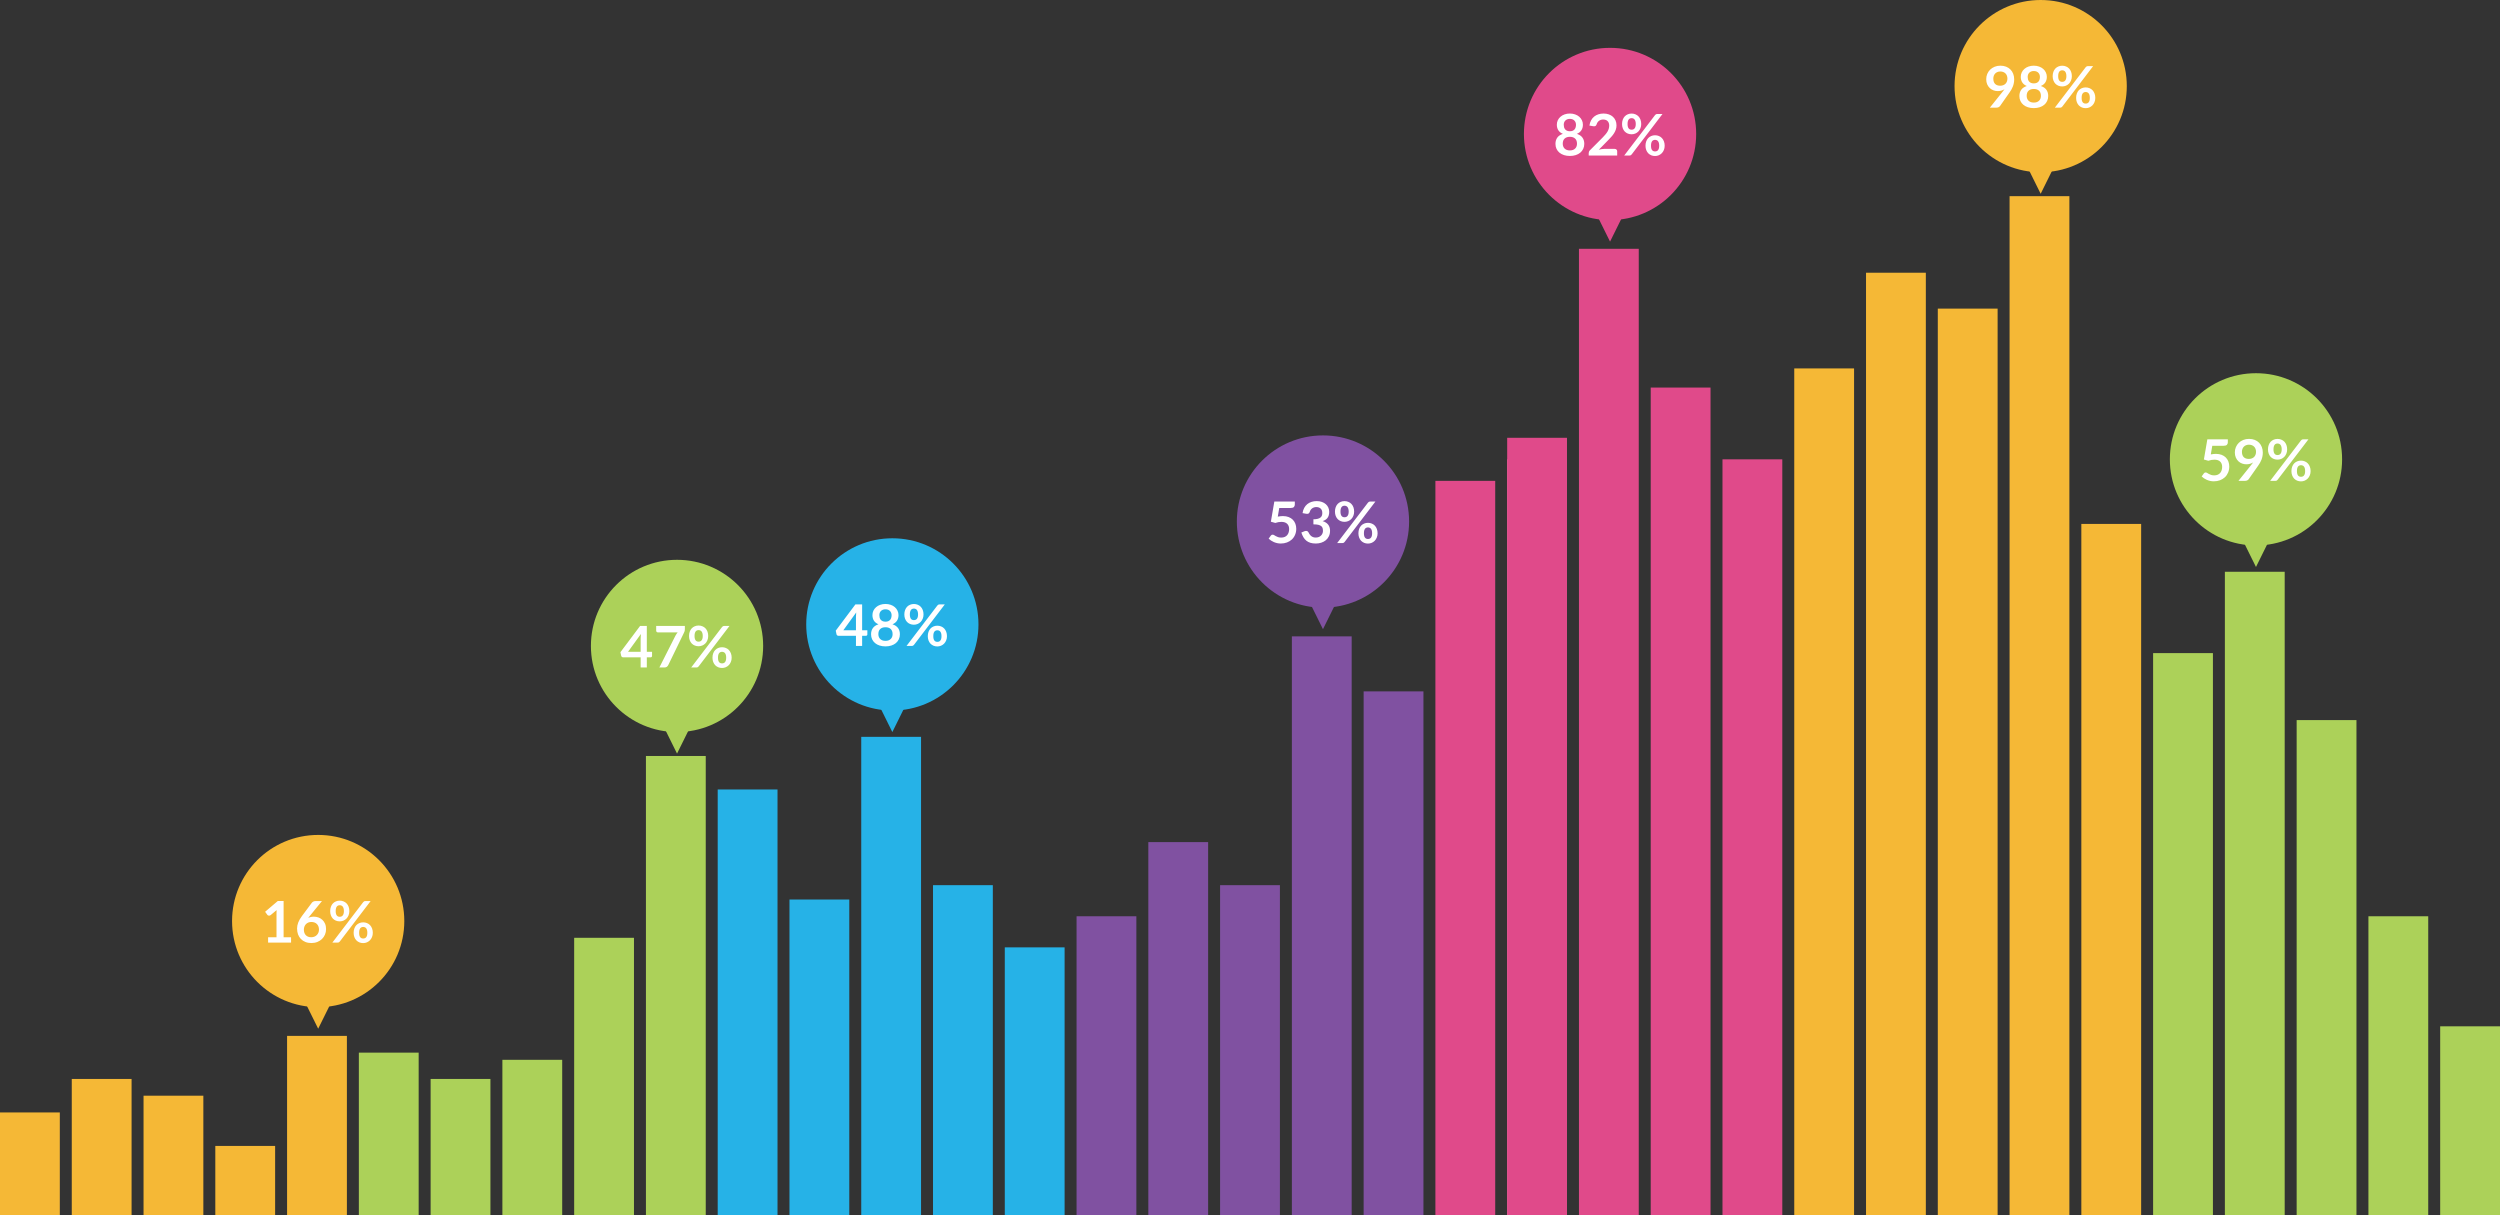 <svg width="1045" height="508" viewBox="0 0 1045 508" fill="none" xmlns="http://www.w3.org/2000/svg">
<rect x="0" y="0" width="1045" height="508" fill="#333333" stroke="none"/>
<rect y="465" width="25" height="43" fill="#F5B836"/>
<rect x="30" y="451" width="25" height="57" fill="#F5B836"/>
<rect x="60" y="458" width="25" height="50" fill="#F5B836"/>
<rect x="90" y="479" width="25" height="29" fill="#F5B836"/>
<rect x="120" y="433" width="25" height="75" fill="#F5B836"/>
<rect x="150" y="440" width="25" height="68" fill="#ACD159"/>
<rect x="270" y="316" width="25" height="192" fill="#ACD159"/>
<rect x="300" y="330" width="25" height="178" fill="#26B2E7"/>
<rect x="330" y="376" width="25" height="132" fill="#26B2E7"/>
<rect x="180" y="451" width="25" height="57" fill="#ACD159"/>
<rect x="210" y="443" width="25" height="65" fill="#ACD159"/>
<rect x="240" y="392" width="25" height="116" fill="#ACD159"/>
<rect x="360" y="308" width="25" height="200" fill="#26B2E7"/>
<rect x="390" y="370" width="25" height="138" fill="#26B2E7"/>
<rect x="420" y="396" width="25" height="112" fill="#26B2E7"/>
<rect x="540" y="266" width="25" height="242" fill="#8051A1"/>
<rect x="570" y="289" width="25" height="219" fill="#8051A1"/>
<rect x="600" y="201" width="25" height="307" fill="#E04A8A"/>
<rect x="450" y="383" width="25" height="125" fill="#8051A1"/>
<rect x="480" y="352" width="25" height="156" fill="#8051A1"/>
<rect x="510" y="370" width="25" height="138" fill="#8051A1"/>
<rect x="630" y="192" width="25" height="316" fill="#F08FBA"/>
<rect x="630" y="183" width="25" height="325" fill="#E04A8A"/>
<rect x="690" y="162" width="25" height="346" fill="#E04A8A"/>
<rect x="660" y="104" width="25" height="404" fill="#E04A8A"/>
<rect x="810" y="129" width="25" height="379" fill="#F5B836"/>
<rect x="840" y="82" width="25" height="426" fill="#F5B836"/>
<rect x="870" y="219" width="25" height="289" fill="#F5B836"/>
<rect x="720" y="192" width="25" height="316" fill="#E04A8A"/>
<rect x="750" y="154" width="25" height="354" fill="#F5B836"/>
<rect x="780" y="114" width="25" height="394" fill="#F5B836"/>
<rect x="960" y="301" width="25" height="207" fill="#ACD159"/>
<rect x="990" y="383" width="25" height="125" fill="#ACD159"/>
<rect x="1020" y="429" width="25" height="79" fill="#ACD159"/>
<rect x="900" y="273" width="25" height="235" fill="#ACD159"/>
<rect x="930" y="239" width="25" height="269" fill="#ACD159"/>
<circle cx="133" cy="385" r="36" fill="#F5B836"/>
<path d="M121.666 391.78V394H112.066V391.78H115.582V381.664C115.582 381.264 115.594 380.852 115.618 380.428L113.122 382.516C112.978 382.628 112.834 382.7 112.69 382.732C112.554 382.756 112.422 382.756 112.294 382.732C112.174 382.708 112.066 382.668 111.97 382.612C111.874 382.548 111.802 382.48 111.754 382.408L110.818 381.124L116.11 376.624H118.546V391.78H121.666ZM129.432 382.948L128.832 383.692C129.168 383.524 129.528 383.396 129.912 383.308C130.304 383.212 130.724 383.164 131.172 383.164C131.828 383.164 132.464 383.272 133.08 383.488C133.704 383.704 134.252 384.032 134.724 384.472C135.196 384.904 135.576 385.444 135.864 386.092C136.152 386.74 136.296 387.496 136.296 388.36C136.296 389.168 136.148 389.928 135.852 390.64C135.556 391.344 135.14 391.96 134.604 392.488C134.068 393.016 133.42 393.432 132.66 393.736C131.908 394.04 131.076 394.192 130.164 394.192C129.236 394.192 128.404 394.044 127.668 393.748C126.932 393.452 126.304 393.04 125.784 392.512C125.264 391.976 124.864 391.336 124.584 390.592C124.312 389.84 124.176 389.008 124.176 388.096C124.176 387.28 124.34 386.444 124.668 385.588C125.004 384.724 125.52 383.828 126.216 382.9L130.356 377.344C130.5 377.152 130.708 376.988 130.98 376.852C131.26 376.716 131.58 376.648 131.94 376.648H134.58L129.432 382.948ZM130.104 391.768C130.576 391.768 131.008 391.688 131.4 391.528C131.8 391.368 132.14 391.144 132.42 390.856C132.708 390.568 132.932 390.232 133.092 389.848C133.252 389.456 133.332 389.032 133.332 388.576C133.332 388.08 133.256 387.636 133.104 387.244C132.952 386.844 132.736 386.508 132.456 386.236C132.176 385.956 131.84 385.744 131.448 385.6C131.056 385.456 130.624 385.384 130.152 385.384C129.68 385.384 129.252 385.464 128.868 385.624C128.484 385.784 128.156 386.008 127.884 386.296C127.612 386.576 127.4 386.912 127.248 387.304C127.096 387.688 127.02 388.104 127.02 388.552C127.02 389.032 127.084 389.472 127.212 389.872C127.348 390.264 127.544 390.6 127.8 390.88C128.064 391.16 128.388 391.38 128.772 391.54C129.156 391.692 129.6 391.768 130.104 391.768ZM146.03 380.848C146.03 381.504 145.918 382.096 145.694 382.624C145.478 383.152 145.186 383.604 144.818 383.98C144.45 384.348 144.022 384.632 143.534 384.832C143.046 385.032 142.538 385.132 142.01 385.132C141.434 385.132 140.902 385.032 140.414 384.832C139.926 384.632 139.502 384.348 139.142 383.98C138.79 383.604 138.514 383.152 138.314 382.624C138.114 382.096 138.014 381.504 138.014 380.848C138.014 380.176 138.114 379.568 138.314 379.024C138.514 378.48 138.79 378.02 139.142 377.644C139.502 377.268 139.926 376.98 140.414 376.78C140.902 376.572 141.434 376.468 142.01 376.468C142.586 376.468 143.118 376.572 143.606 376.78C144.102 376.98 144.53 377.268 144.89 377.644C145.25 378.02 145.53 378.48 145.73 379.024C145.93 379.568 146.03 380.176 146.03 380.848ZM143.75 380.848C143.75 380.384 143.702 379.996 143.606 379.684C143.518 379.372 143.394 379.12 143.234 378.928C143.082 378.736 142.898 378.6 142.682 378.52C142.474 378.432 142.25 378.388 142.01 378.388C141.77 378.388 141.546 378.432 141.338 378.52C141.13 378.6 140.95 378.736 140.798 378.928C140.654 379.12 140.538 379.372 140.45 379.684C140.362 379.996 140.318 380.384 140.318 380.848C140.318 381.296 140.362 381.672 140.45 381.976C140.538 382.272 140.654 382.512 140.798 382.696C140.95 382.88 141.13 383.012 141.338 383.092C141.546 383.172 141.77 383.212 142.01 383.212C142.25 383.212 142.474 383.172 142.682 383.092C142.898 383.012 143.082 382.88 143.234 382.696C143.394 382.512 143.518 382.272 143.606 381.976C143.702 381.672 143.75 381.296 143.75 380.848ZM151.802 377.116C151.906 376.996 152.026 376.888 152.162 376.792C152.306 376.696 152.506 376.648 152.762 376.648H154.922L142.034 393.556C141.93 393.684 141.806 393.792 141.662 393.88C141.518 393.96 141.342 394 141.134 394H138.926L151.802 377.116ZM155.834 389.92C155.834 390.576 155.722 391.168 155.498 391.696C155.282 392.224 154.99 392.676 154.622 393.052C154.254 393.42 153.826 393.708 153.338 393.916C152.85 394.116 152.342 394.216 151.814 394.216C151.238 394.216 150.706 394.116 150.218 393.916C149.73 393.708 149.306 393.42 148.946 393.052C148.594 392.676 148.318 392.224 148.118 391.696C147.918 391.168 147.818 390.576 147.818 389.92C147.818 389.248 147.918 388.64 148.118 388.096C148.318 387.552 148.594 387.092 148.946 386.716C149.306 386.34 149.73 386.052 150.218 385.852C150.706 385.644 151.238 385.54 151.814 385.54C152.39 385.54 152.922 385.644 153.41 385.852C153.906 386.052 154.33 386.34 154.682 386.716C155.042 387.092 155.322 387.552 155.522 388.096C155.73 388.64 155.834 389.248 155.834 389.92ZM153.542 389.92C153.542 389.456 153.498 389.068 153.41 388.756C153.322 388.444 153.198 388.192 153.038 388C152.886 387.808 152.702 387.672 152.486 387.592C152.278 387.504 152.054 387.46 151.814 387.46C151.574 387.46 151.35 387.504 151.142 387.592C150.934 387.672 150.754 387.808 150.602 388C150.45 388.192 150.33 388.444 150.242 388.756C150.162 389.068 150.122 389.456 150.122 389.92C150.122 390.368 150.162 390.744 150.242 391.048C150.33 391.352 150.45 391.596 150.602 391.78C150.754 391.964 150.934 392.096 151.142 392.176C151.35 392.256 151.574 392.296 151.814 392.296C152.054 392.296 152.278 392.256 152.486 392.176C152.702 392.096 152.886 391.964 153.038 391.78C153.198 391.596 153.322 391.352 153.41 391.048C153.498 390.744 153.542 390.368 153.542 389.92Z" fill="white"/>
<path d="M133 430L127.804 419.5L138.196 419.5L133 430Z" fill="#F5B836"/>
<circle cx="283" cy="270" r="36" fill="#ACD159"/>
<path d="M267.79 272.46V266.784C267.79 266.248 267.826 265.656 267.898 265.008L262.51 272.46H267.79ZM272.554 272.46V274.176C272.554 274.336 272.502 274.476 272.398 274.596C272.294 274.708 272.146 274.764 271.954 274.764H270.37V279H267.79V274.764H260.47C260.27 274.764 260.094 274.704 259.942 274.584C259.79 274.456 259.694 274.3 259.654 274.116L259.342 272.616L267.562 261.636H270.37V272.46H272.554ZM286.272 261.648V262.932C286.272 263.316 286.232 263.628 286.152 263.868C286.072 264.1 285.992 264.296 285.912 264.456L279.336 277.992C279.2 278.272 279.008 278.512 278.76 278.712C278.512 278.904 278.18 279 277.764 279H275.616L282.324 265.74C282.476 265.468 282.624 265.22 282.768 264.996C282.92 264.764 283.088 264.544 283.272 264.336H274.968C274.784 264.336 274.624 264.268 274.488 264.132C274.352 263.996 274.284 263.836 274.284 263.652V261.648H286.272ZM296.03 265.848C296.03 266.504 295.918 267.096 295.694 267.624C295.478 268.152 295.186 268.604 294.818 268.98C294.45 269.348 294.022 269.632 293.534 269.832C293.046 270.032 292.538 270.132 292.01 270.132C291.434 270.132 290.902 270.032 290.414 269.832C289.926 269.632 289.502 269.348 289.142 268.98C288.79 268.604 288.514 268.152 288.314 267.624C288.114 267.096 288.014 266.504 288.014 265.848C288.014 265.176 288.114 264.568 288.314 264.024C288.514 263.48 288.79 263.02 289.142 262.644C289.502 262.268 289.926 261.98 290.414 261.78C290.902 261.572 291.434 261.468 292.01 261.468C292.586 261.468 293.118 261.572 293.606 261.78C294.102 261.98 294.53 262.268 294.89 262.644C295.25 263.02 295.53 263.48 295.73 264.024C295.93 264.568 296.03 265.176 296.03 265.848ZM293.75 265.848C293.75 265.384 293.702 264.996 293.606 264.684C293.518 264.372 293.394 264.12 293.234 263.928C293.082 263.736 292.898 263.6 292.682 263.52C292.474 263.432 292.25 263.388 292.01 263.388C291.77 263.388 291.546 263.432 291.338 263.52C291.13 263.6 290.95 263.736 290.798 263.928C290.654 264.12 290.538 264.372 290.45 264.684C290.362 264.996 290.318 265.384 290.318 265.848C290.318 266.296 290.362 266.672 290.45 266.976C290.538 267.272 290.654 267.512 290.798 267.696C290.95 267.88 291.13 268.012 291.338 268.092C291.546 268.172 291.77 268.212 292.01 268.212C292.25 268.212 292.474 268.172 292.682 268.092C292.898 268.012 293.082 267.88 293.234 267.696C293.394 267.512 293.518 267.272 293.606 266.976C293.702 266.672 293.75 266.296 293.75 265.848ZM301.802 262.116C301.906 261.996 302.026 261.888 302.162 261.792C302.306 261.696 302.506 261.648 302.762 261.648H304.922L292.034 278.556C291.93 278.684 291.806 278.792 291.662 278.88C291.518 278.96 291.342 279 291.134 279H288.926L301.802 262.116ZM305.834 274.92C305.834 275.576 305.722 276.168 305.498 276.696C305.282 277.224 304.99 277.676 304.622 278.052C304.254 278.42 303.826 278.708 303.338 278.916C302.85 279.116 302.342 279.216 301.814 279.216C301.238 279.216 300.706 279.116 300.218 278.916C299.73 278.708 299.306 278.42 298.946 278.052C298.594 277.676 298.318 277.224 298.118 276.696C297.918 276.168 297.818 275.576 297.818 274.92C297.818 274.248 297.918 273.64 298.118 273.096C298.318 272.552 298.594 272.092 298.946 271.716C299.306 271.34 299.73 271.052 300.218 270.852C300.706 270.644 301.238 270.54 301.814 270.54C302.39 270.54 302.922 270.644 303.41 270.852C303.906 271.052 304.33 271.34 304.682 271.716C305.042 272.092 305.322 272.552 305.522 273.096C305.73 273.64 305.834 274.248 305.834 274.92ZM303.542 274.92C303.542 274.456 303.498 274.068 303.41 273.756C303.322 273.444 303.198 273.192 303.038 273C302.886 272.808 302.702 272.672 302.486 272.592C302.278 272.504 302.054 272.46 301.814 272.46C301.574 272.46 301.35 272.504 301.142 272.592C300.934 272.672 300.754 272.808 300.602 273C300.45 273.192 300.33 273.444 300.242 273.756C300.162 274.068 300.122 274.456 300.122 274.92C300.122 275.368 300.162 275.744 300.242 276.048C300.33 276.352 300.45 276.596 300.602 276.78C300.754 276.964 300.934 277.096 301.142 277.176C301.35 277.256 301.574 277.296 301.814 277.296C302.054 277.296 302.278 277.256 302.486 277.176C302.702 277.096 302.886 276.964 303.038 276.78C303.198 276.596 303.322 276.352 303.41 276.048C303.498 275.744 303.542 275.368 303.542 274.92Z" fill="white"/>
<path d="M283 315L277.804 304.5L288.196 304.5L283 315Z" fill="#ACD159"/>
<circle cx="373" cy="261" r="36" fill="#26B2E7"/>
<path d="M357.79 263.46V257.784C357.79 257.248 357.826 256.656 357.898 256.008L352.51 263.46H357.79ZM362.554 263.46V265.176C362.554 265.336 362.502 265.476 362.398 265.596C362.294 265.708 362.146 265.764 361.954 265.764H360.37V270H357.79V265.764H350.47C350.27 265.764 350.094 265.704 349.942 265.584C349.79 265.456 349.694 265.3 349.654 265.116L349.342 263.616L357.562 252.636H360.37V263.46H362.554ZM370.128 267.876C370.616 267.876 371.044 267.808 371.412 267.672C371.78 267.528 372.088 267.332 372.336 267.084C372.592 266.836 372.784 266.54 372.912 266.196C373.04 265.852 373.104 265.48 373.104 265.08C373.104 264.128 372.84 263.408 372.312 262.92C371.784 262.432 371.056 262.188 370.128 262.188C369.2 262.188 368.472 262.432 367.944 262.92C367.416 263.408 367.152 264.128 367.152 265.08C367.152 265.48 367.216 265.852 367.344 266.196C367.472 266.54 367.66 266.836 367.908 267.084C368.164 267.332 368.476 267.528 368.844 267.672C369.212 267.808 369.64 267.876 370.128 267.876ZM370.128 254.688C369.688 254.688 369.308 254.756 368.988 254.892C368.668 255.028 368.4 255.212 368.184 255.444C367.976 255.668 367.82 255.928 367.716 256.224C367.62 256.52 367.572 256.832 367.572 257.16C367.572 257.504 367.612 257.84 367.692 258.168C367.78 258.488 367.924 258.776 368.124 259.032C368.324 259.28 368.588 259.48 368.916 259.632C369.244 259.784 369.648 259.86 370.128 259.86C370.608 259.86 371.012 259.784 371.34 259.632C371.668 259.48 371.932 259.28 372.132 259.032C372.332 258.776 372.472 258.488 372.552 258.168C372.64 257.84 372.684 257.504 372.684 257.16C372.684 256.832 372.632 256.52 372.528 256.224C372.424 255.928 372.268 255.668 372.06 255.444C371.852 255.212 371.588 255.028 371.268 254.892C370.948 254.756 370.568 254.688 370.128 254.688ZM373.056 260.952C374.112 261.296 374.892 261.824 375.396 262.536C375.9 263.24 376.152 264.104 376.152 265.128C376.152 265.896 376.004 266.592 375.708 267.216C375.42 267.84 375.012 268.372 374.484 268.812C373.956 269.252 373.32 269.592 372.576 269.832C371.84 270.072 371.024 270.192 370.128 270.192C369.232 270.192 368.412 270.072 367.668 269.832C366.932 269.592 366.3 269.252 365.772 268.812C365.244 268.372 364.832 267.84 364.536 267.216C364.248 266.592 364.104 265.896 364.104 265.128C364.104 264.104 364.356 263.24 364.86 262.536C365.364 261.824 366.144 261.296 367.2 260.952C366.36 260.6 365.728 260.1 365.304 259.452C364.888 258.804 364.68 258.024 364.68 257.112C364.68 256.456 364.812 255.844 365.076 255.276C365.348 254.708 365.724 254.216 366.204 253.8C366.684 253.376 367.256 253.048 367.92 252.816C368.592 252.576 369.328 252.456 370.128 252.456C370.928 252.456 371.66 252.576 372.324 252.816C372.996 253.048 373.572 253.376 374.052 253.8C374.532 254.216 374.904 254.708 375.168 255.276C375.44 255.844 375.576 256.456 375.576 257.112C375.576 258.024 375.364 258.804 374.94 259.452C374.524 260.1 373.896 260.6 373.056 260.952ZM386.03 256.848C386.03 257.504 385.918 258.096 385.694 258.624C385.478 259.152 385.186 259.604 384.818 259.98C384.45 260.348 384.022 260.632 383.534 260.832C383.046 261.032 382.538 261.132 382.01 261.132C381.434 261.132 380.902 261.032 380.414 260.832C379.926 260.632 379.502 260.348 379.142 259.98C378.79 259.604 378.514 259.152 378.314 258.624C378.114 258.096 378.014 257.504 378.014 256.848C378.014 256.176 378.114 255.568 378.314 255.024C378.514 254.48 378.79 254.02 379.142 253.644C379.502 253.268 379.926 252.98 380.414 252.78C380.902 252.572 381.434 252.468 382.01 252.468C382.586 252.468 383.118 252.572 383.606 252.78C384.102 252.98 384.53 253.268 384.89 253.644C385.25 254.02 385.53 254.48 385.73 255.024C385.93 255.568 386.03 256.176 386.03 256.848ZM383.75 256.848C383.75 256.384 383.702 255.996 383.606 255.684C383.518 255.372 383.394 255.12 383.234 254.928C383.082 254.736 382.898 254.6 382.682 254.52C382.474 254.432 382.25 254.388 382.01 254.388C381.77 254.388 381.546 254.432 381.338 254.52C381.13 254.6 380.95 254.736 380.798 254.928C380.654 255.12 380.538 255.372 380.45 255.684C380.362 255.996 380.318 256.384 380.318 256.848C380.318 257.296 380.362 257.672 380.45 257.976C380.538 258.272 380.654 258.512 380.798 258.696C380.95 258.88 381.13 259.012 381.338 259.092C381.546 259.172 381.77 259.212 382.01 259.212C382.25 259.212 382.474 259.172 382.682 259.092C382.898 259.012 383.082 258.88 383.234 258.696C383.394 258.512 383.518 258.272 383.606 257.976C383.702 257.672 383.75 257.296 383.75 256.848ZM391.802 253.116C391.906 252.996 392.026 252.888 392.162 252.792C392.306 252.696 392.506 252.648 392.762 252.648H394.922L382.034 269.556C381.93 269.684 381.806 269.792 381.662 269.88C381.518 269.96 381.342 270 381.134 270H378.926L391.802 253.116ZM395.834 265.92C395.834 266.576 395.722 267.168 395.498 267.696C395.282 268.224 394.99 268.676 394.622 269.052C394.254 269.42 393.826 269.708 393.338 269.916C392.85 270.116 392.342 270.216 391.814 270.216C391.238 270.216 390.706 270.116 390.218 269.916C389.73 269.708 389.306 269.42 388.946 269.052C388.594 268.676 388.318 268.224 388.118 267.696C387.918 267.168 387.818 266.576 387.818 265.92C387.818 265.248 387.918 264.64 388.118 264.096C388.318 263.552 388.594 263.092 388.946 262.716C389.306 262.34 389.73 262.052 390.218 261.852C390.706 261.644 391.238 261.54 391.814 261.54C392.39 261.54 392.922 261.644 393.41 261.852C393.906 262.052 394.33 262.34 394.682 262.716C395.042 263.092 395.322 263.552 395.522 264.096C395.73 264.64 395.834 265.248 395.834 265.92ZM393.542 265.92C393.542 265.456 393.498 265.068 393.41 264.756C393.322 264.444 393.198 264.192 393.038 264C392.886 263.808 392.702 263.672 392.486 263.592C392.278 263.504 392.054 263.46 391.814 263.46C391.574 263.46 391.35 263.504 391.142 263.592C390.934 263.672 390.754 263.808 390.602 264C390.45 264.192 390.33 264.444 390.242 264.756C390.162 265.068 390.122 265.456 390.122 265.92C390.122 266.368 390.162 266.744 390.242 267.048C390.33 267.352 390.45 267.596 390.602 267.78C390.754 267.964 390.934 268.096 391.142 268.176C391.35 268.256 391.574 268.296 391.814 268.296C392.054 268.296 392.278 268.256 392.486 268.176C392.702 268.096 392.886 267.964 393.038 267.78C393.198 267.596 393.322 267.352 393.41 267.048C393.498 266.744 393.542 266.368 393.542 265.92Z" fill="white"/>
<path d="M373 306L367.804 295.5L378.196 295.5L373 306Z" fill="#26B2E7"/>
<circle cx="553" cy="218" r="36" fill="#8051A1"/>
<path d="M534.118 215.948C534.502 215.868 534.87 215.812 535.222 215.78C535.574 215.74 535.914 215.72 536.242 215.72C537.154 215.72 537.958 215.856 538.654 216.128C539.35 216.4 539.934 216.776 540.406 217.256C540.878 217.736 541.234 218.3 541.474 218.948C541.714 219.588 541.834 220.28 541.834 221.024C541.834 221.944 541.67 222.784 541.342 223.544C541.022 224.304 540.574 224.956 539.998 225.5C539.422 226.036 538.738 226.452 537.946 226.748C537.162 227.044 536.306 227.192 535.378 227.192C534.834 227.192 534.318 227.136 533.83 227.024C533.342 226.912 532.882 226.764 532.45 226.58C532.026 226.388 531.63 226.172 531.262 225.932C530.902 225.684 530.578 225.424 530.29 225.152L531.202 223.892C531.394 223.62 531.646 223.484 531.958 223.484C532.158 223.484 532.362 223.548 532.57 223.676C532.778 223.804 533.014 223.944 533.278 224.096C533.55 224.248 533.866 224.388 534.226 224.516C534.594 224.644 535.034 224.708 535.546 224.708C536.09 224.708 536.57 224.62 536.986 224.444C537.402 224.268 537.746 224.024 538.018 223.712C538.298 223.392 538.506 223.016 538.642 222.584C538.786 222.144 538.858 221.668 538.858 221.156C538.858 220.212 538.582 219.476 538.03 218.948C537.486 218.412 536.678 218.144 535.606 218.144C534.782 218.144 533.938 218.296 533.074 218.6L531.226 218.072L532.666 209.648H541.234V210.908C541.234 211.332 541.102 211.676 540.838 211.94C540.574 212.204 540.126 212.336 539.494 212.336H534.73L534.118 215.948ZM544.464 214.484C544.584 213.652 544.816 212.924 545.16 212.3C545.504 211.668 545.932 211.144 546.444 210.728C546.964 210.304 547.556 209.988 548.22 209.78C548.892 209.564 549.612 209.456 550.38 209.456C551.18 209.456 551.9 209.572 552.54 209.804C553.188 210.028 553.74 210.344 554.196 210.752C554.652 211.152 555 211.624 555.24 212.168C555.488 212.712 555.612 213.3 555.612 213.932C555.612 214.484 555.548 214.972 555.42 215.396C555.3 215.812 555.124 216.176 554.892 216.488C554.66 216.8 554.372 217.064 554.028 217.28C553.684 217.496 553.296 217.676 552.864 217.82C553.904 218.148 554.68 218.648 555.192 219.32C555.704 219.992 555.96 220.836 555.96 221.852C555.96 222.716 555.8 223.48 555.48 224.144C555.16 224.808 554.728 225.368 554.184 225.824C553.64 226.272 553.008 226.612 552.288 226.844C551.576 227.076 550.82 227.192 550.02 227.192C549.148 227.192 548.388 227.092 547.74 226.892C547.092 226.692 546.528 226.396 546.048 226.004C545.568 225.612 545.16 225.132 544.824 224.564C544.488 223.996 544.2 223.34 543.96 222.596L545.268 222.056C545.612 221.912 545.932 221.876 546.228 221.948C546.532 222.012 546.752 222.172 546.888 222.428C547.032 222.708 547.188 222.984 547.356 223.256C547.532 223.528 547.74 223.772 547.98 223.988C548.22 224.196 548.5 224.368 548.82 224.504C549.148 224.632 549.536 224.696 549.984 224.696C550.488 224.696 550.928 224.616 551.304 224.456C551.68 224.288 551.992 224.072 552.24 223.808C552.496 223.544 552.684 223.252 552.804 222.932C552.932 222.604 552.996 222.276 552.996 221.948C552.996 221.532 552.952 221.156 552.864 220.82C552.776 220.476 552.592 220.184 552.312 219.944C552.032 219.704 551.628 219.516 551.1 219.38C550.58 219.244 549.88 219.176 549 219.176V217.064C549.728 217.056 550.332 216.988 550.812 216.86C551.292 216.732 551.672 216.556 551.952 216.332C552.24 216.1 552.44 215.824 552.552 215.504C552.664 215.184 552.72 214.832 552.72 214.448C552.72 213.632 552.492 213.012 552.036 212.588C551.58 212.164 550.972 211.952 550.212 211.952C549.86 211.952 549.536 212.004 549.24 212.108C548.944 212.204 548.676 212.344 548.436 212.528C548.204 212.704 548.008 212.912 547.848 213.152C547.688 213.392 547.568 213.656 547.488 213.944C547.352 214.312 547.172 214.556 546.948 214.676C546.732 214.796 546.424 214.824 546.024 214.76L544.464 214.484ZM566.03 213.848C566.03 214.504 565.918 215.096 565.694 215.624C565.478 216.152 565.186 216.604 564.818 216.98C564.45 217.348 564.022 217.632 563.534 217.832C563.046 218.032 562.538 218.132 562.01 218.132C561.434 218.132 560.902 218.032 560.414 217.832C559.926 217.632 559.502 217.348 559.142 216.98C558.79 216.604 558.514 216.152 558.314 215.624C558.114 215.096 558.014 214.504 558.014 213.848C558.014 213.176 558.114 212.568 558.314 212.024C558.514 211.48 558.79 211.02 559.142 210.644C559.502 210.268 559.926 209.98 560.414 209.78C560.902 209.572 561.434 209.468 562.01 209.468C562.586 209.468 563.118 209.572 563.606 209.78C564.102 209.98 564.53 210.268 564.89 210.644C565.25 211.02 565.53 211.48 565.73 212.024C565.93 212.568 566.03 213.176 566.03 213.848ZM563.75 213.848C563.75 213.384 563.702 212.996 563.606 212.684C563.518 212.372 563.394 212.12 563.234 211.928C563.082 211.736 562.898 211.6 562.682 211.52C562.474 211.432 562.25 211.388 562.01 211.388C561.77 211.388 561.546 211.432 561.338 211.52C561.13 211.6 560.95 211.736 560.798 211.928C560.654 212.12 560.538 212.372 560.45 212.684C560.362 212.996 560.318 213.384 560.318 213.848C560.318 214.296 560.362 214.672 560.45 214.976C560.538 215.272 560.654 215.512 560.798 215.696C560.95 215.88 561.13 216.012 561.338 216.092C561.546 216.172 561.77 216.212 562.01 216.212C562.25 216.212 562.474 216.172 562.682 216.092C562.898 216.012 563.082 215.88 563.234 215.696C563.394 215.512 563.518 215.272 563.606 214.976C563.702 214.672 563.75 214.296 563.75 213.848ZM571.802 210.116C571.906 209.996 572.026 209.888 572.162 209.792C572.306 209.696 572.506 209.648 572.762 209.648H574.922L562.034 226.556C561.93 226.684 561.806 226.792 561.662 226.88C561.518 226.96 561.342 227 561.134 227H558.926L571.802 210.116ZM575.834 222.92C575.834 223.576 575.722 224.168 575.498 224.696C575.282 225.224 574.99 225.676 574.622 226.052C574.254 226.42 573.826 226.708 573.338 226.916C572.85 227.116 572.342 227.216 571.814 227.216C571.238 227.216 570.706 227.116 570.218 226.916C569.73 226.708 569.306 226.42 568.946 226.052C568.594 225.676 568.318 225.224 568.118 224.696C567.918 224.168 567.818 223.576 567.818 222.92C567.818 222.248 567.918 221.64 568.118 221.096C568.318 220.552 568.594 220.092 568.946 219.716C569.306 219.34 569.73 219.052 570.218 218.852C570.706 218.644 571.238 218.54 571.814 218.54C572.39 218.54 572.922 218.644 573.41 218.852C573.906 219.052 574.33 219.34 574.682 219.716C575.042 220.092 575.322 220.552 575.522 221.096C575.73 221.64 575.834 222.248 575.834 222.92ZM573.542 222.92C573.542 222.456 573.498 222.068 573.41 221.756C573.322 221.444 573.198 221.192 573.038 221C572.886 220.808 572.702 220.672 572.486 220.592C572.278 220.504 572.054 220.46 571.814 220.46C571.574 220.46 571.35 220.504 571.142 220.592C570.934 220.672 570.754 220.808 570.602 221C570.45 221.192 570.33 221.444 570.242 221.756C570.162 222.068 570.122 222.456 570.122 222.92C570.122 223.368 570.162 223.744 570.242 224.048C570.33 224.352 570.45 224.596 570.602 224.78C570.754 224.964 570.934 225.096 571.142 225.176C571.35 225.256 571.574 225.296 571.814 225.296C572.054 225.296 572.278 225.256 572.486 225.176C572.702 225.096 572.886 224.964 573.038 224.78C573.198 224.596 573.322 224.352 573.41 224.048C573.498 223.744 573.542 223.368 573.542 222.92Z" fill="white"/>
<path d="M553 263L547.804 252.5L558.196 252.5L553 263Z" fill="#8051A1"/>
<circle cx="673" cy="56" r="36" fill="#E04A8A"/>
<path d="M656.206 62.876C656.694 62.876 657.122 62.808 657.49 62.672C657.858 62.528 658.166 62.332 658.414 62.084C658.67 61.836 658.862 61.54 658.99 61.196C659.118 60.852 659.182 60.48 659.182 60.08C659.182 59.128 658.918 58.408 658.39 57.92C657.862 57.432 657.134 57.188 656.206 57.188C655.278 57.188 654.55 57.432 654.022 57.92C653.494 58.408 653.23 59.128 653.23 60.08C653.23 60.48 653.294 60.852 653.422 61.196C653.55 61.54 653.738 61.836 653.986 62.084C654.242 62.332 654.554 62.528 654.922 62.672C655.29 62.808 655.718 62.876 656.206 62.876ZM656.206 49.688C655.766 49.688 655.386 49.756 655.066 49.892C654.746 50.028 654.478 50.212 654.262 50.444C654.054 50.668 653.898 50.928 653.794 51.224C653.698 51.52 653.65 51.832 653.65 52.16C653.65 52.504 653.69 52.84 653.77 53.168C653.858 53.488 654.002 53.776 654.202 54.032C654.402 54.28 654.666 54.48 654.994 54.632C655.322 54.784 655.726 54.86 656.206 54.86C656.686 54.86 657.09 54.784 657.418 54.632C657.746 54.48 658.01 54.28 658.21 54.032C658.41 53.776 658.55 53.488 658.63 53.168C658.718 52.84 658.762 52.504 658.762 52.16C658.762 51.832 658.71 51.52 658.606 51.224C658.502 50.928 658.346 50.668 658.138 50.444C657.93 50.212 657.666 50.028 657.346 49.892C657.026 49.756 656.646 49.688 656.206 49.688ZM659.134 55.952C660.19 56.296 660.97 56.824 661.474 57.536C661.978 58.24 662.23 59.104 662.23 60.128C662.23 60.896 662.082 61.592 661.786 62.216C661.498 62.84 661.09 63.372 660.562 63.812C660.034 64.252 659.398 64.592 658.654 64.832C657.918 65.072 657.102 65.192 656.206 65.192C655.31 65.192 654.49 65.072 653.746 64.832C653.01 64.592 652.378 64.252 651.85 63.812C651.322 63.372 650.91 62.84 650.614 62.216C650.326 61.592 650.182 60.896 650.182 60.128C650.182 59.104 650.434 58.24 650.938 57.536C651.442 56.824 652.222 56.296 653.278 55.952C652.438 55.6 651.806 55.1 651.382 54.452C650.966 53.804 650.758 53.024 650.758 52.112C650.758 51.456 650.89 50.844 651.154 50.276C651.426 49.708 651.802 49.216 652.282 48.8C652.762 48.376 653.334 48.048 653.998 47.816C654.67 47.576 655.406 47.456 656.206 47.456C657.006 47.456 657.738 47.576 658.402 47.816C659.074 48.048 659.65 48.376 660.13 48.8C660.61 49.216 660.982 49.708 661.246 50.276C661.518 50.844 661.654 51.456 661.654 52.112C661.654 53.024 661.442 53.804 661.018 54.452C660.602 55.1 659.974 55.6 659.134 55.952ZM674.94 62.24C675.26 62.24 675.512 62.332 675.696 62.516C675.888 62.692 675.984 62.928 675.984 63.224V65H664.08V64.016C664.08 63.816 664.12 63.608 664.2 63.392C664.288 63.168 664.424 62.968 664.608 62.792L669.876 57.512C670.316 57.064 670.708 56.636 671.052 56.228C671.404 55.82 671.696 55.416 671.928 55.016C672.16 54.616 672.336 54.212 672.456 53.804C672.584 53.388 672.648 52.952 672.648 52.496C672.648 52.08 672.588 51.716 672.468 51.404C672.348 51.084 672.176 50.816 671.952 50.6C671.736 50.384 671.472 50.224 671.16 50.12C670.856 50.008 670.512 49.952 670.128 49.952C669.776 49.952 669.448 50.004 669.144 50.108C668.848 50.204 668.584 50.344 668.352 50.528C668.12 50.704 667.924 50.912 667.764 51.152C667.604 51.392 667.484 51.656 667.404 51.944C667.268 52.312 667.092 52.556 666.876 52.676C666.66 52.796 666.348 52.824 665.94 52.76L664.38 52.484C664.5 51.652 664.732 50.924 665.076 50.3C665.42 49.668 665.848 49.144 666.36 48.728C666.88 48.304 667.472 47.988 668.136 47.78C668.808 47.564 669.528 47.456 670.296 47.456C671.096 47.456 671.828 47.576 672.492 47.816C673.156 48.048 673.724 48.38 674.196 48.812C674.668 49.244 675.036 49.764 675.3 50.372C675.564 50.98 675.696 51.656 675.696 52.4C675.696 53.04 675.6 53.632 675.408 54.176C675.224 54.72 674.972 55.24 674.652 55.736C674.34 56.232 673.972 56.712 673.548 57.176C673.124 57.64 672.68 58.112 672.216 58.592L668.304 62.588C668.68 62.476 669.052 62.392 669.42 62.336C669.796 62.272 670.152 62.24 670.488 62.24H674.94ZM686.03 51.848C686.03 52.504 685.918 53.096 685.694 53.624C685.478 54.152 685.186 54.604 684.818 54.98C684.45 55.348 684.022 55.632 683.534 55.832C683.046 56.032 682.538 56.132 682.01 56.132C681.434 56.132 680.902 56.032 680.414 55.832C679.926 55.632 679.502 55.348 679.142 54.98C678.79 54.604 678.514 54.152 678.314 53.624C678.114 53.096 678.014 52.504 678.014 51.848C678.014 51.176 678.114 50.568 678.314 50.024C678.514 49.48 678.79 49.02 679.142 48.644C679.502 48.268 679.926 47.98 680.414 47.78C680.902 47.572 681.434 47.468 682.01 47.468C682.586 47.468 683.118 47.572 683.606 47.78C684.102 47.98 684.53 48.268 684.89 48.644C685.25 49.02 685.53 49.48 685.73 50.024C685.93 50.568 686.03 51.176 686.03 51.848ZM683.75 51.848C683.75 51.384 683.702 50.996 683.606 50.684C683.518 50.372 683.394 50.12 683.234 49.928C683.082 49.736 682.898 49.6 682.682 49.52C682.474 49.432 682.25 49.388 682.01 49.388C681.77 49.388 681.546 49.432 681.338 49.52C681.13 49.6 680.95 49.736 680.798 49.928C680.654 50.12 680.538 50.372 680.45 50.684C680.362 50.996 680.318 51.384 680.318 51.848C680.318 52.296 680.362 52.672 680.45 52.976C680.538 53.272 680.654 53.512 680.798 53.696C680.95 53.88 681.13 54.012 681.338 54.092C681.546 54.172 681.77 54.212 682.01 54.212C682.25 54.212 682.474 54.172 682.682 54.092C682.898 54.012 683.082 53.88 683.234 53.696C683.394 53.512 683.518 53.272 683.606 52.976C683.702 52.672 683.75 52.296 683.75 51.848ZM691.802 48.116C691.906 47.996 692.026 47.888 692.162 47.792C692.306 47.696 692.506 47.648 692.762 47.648H694.922L682.034 64.556C681.93 64.684 681.806 64.792 681.662 64.88C681.518 64.96 681.342 65 681.134 65H678.926L691.802 48.116ZM695.834 60.92C695.834 61.576 695.722 62.168 695.498 62.696C695.282 63.224 694.99 63.676 694.622 64.052C694.254 64.42 693.826 64.708 693.338 64.916C692.85 65.116 692.342 65.216 691.814 65.216C691.238 65.216 690.706 65.116 690.218 64.916C689.73 64.708 689.306 64.42 688.946 64.052C688.594 63.676 688.318 63.224 688.118 62.696C687.918 62.168 687.818 61.576 687.818 60.92C687.818 60.248 687.918 59.64 688.118 59.096C688.318 58.552 688.594 58.092 688.946 57.716C689.306 57.34 689.73 57.052 690.218 56.852C690.706 56.644 691.238 56.54 691.814 56.54C692.39 56.54 692.922 56.644 693.41 56.852C693.906 57.052 694.33 57.34 694.682 57.716C695.042 58.092 695.322 58.552 695.522 59.096C695.73 59.64 695.834 60.248 695.834 60.92ZM693.542 60.92C693.542 60.456 693.498 60.068 693.41 59.756C693.322 59.444 693.198 59.192 693.038 59C692.886 58.808 692.702 58.672 692.486 58.592C692.278 58.504 692.054 58.46 691.814 58.46C691.574 58.46 691.35 58.504 691.142 58.592C690.934 58.672 690.754 58.808 690.602 59C690.45 59.192 690.33 59.444 690.242 59.756C690.162 60.068 690.122 60.456 690.122 60.92C690.122 61.368 690.162 61.744 690.242 62.048C690.33 62.352 690.45 62.596 690.602 62.78C690.754 62.964 690.934 63.096 691.142 63.176C691.35 63.256 691.574 63.296 691.814 63.296C692.054 63.296 692.278 63.256 692.486 63.176C692.702 63.096 692.886 62.964 693.038 62.78C693.198 62.596 693.322 62.352 693.41 62.048C693.498 61.744 693.542 61.368 693.542 60.92Z" fill="white"/>
<path d="M673 101L667.804 90.5L678.196 90.5L673 101Z" fill="#E04A8A"/>
<circle cx="853" cy="36" r="36" fill="#F5B836"/>
<path d="M833.206 32.856C833.206 33.824 833.454 34.564 833.95 35.076C834.454 35.58 835.166 35.832 836.086 35.832C836.566 35.832 836.994 35.756 837.37 35.604C837.746 35.452 838.062 35.244 838.318 34.98C838.574 34.716 838.766 34.404 838.894 34.044C839.03 33.684 839.098 33.296 839.098 32.88C839.098 32.408 839.026 31.988 838.882 31.62C838.738 31.244 838.534 30.928 838.27 30.672C838.006 30.416 837.69 30.22 837.322 30.084C836.962 29.948 836.566 29.88 836.134 29.88C835.686 29.88 835.282 29.956 834.922 30.108C834.562 30.252 834.254 30.456 833.998 30.72C833.742 30.984 833.546 31.3 833.41 31.668C833.274 32.028 833.206 32.424 833.206 32.856ZM837.142 38.268C837.278 38.1 837.406 37.936 837.526 37.776C837.646 37.616 837.762 37.456 837.874 37.296C837.474 37.552 837.034 37.748 836.554 37.884C836.074 38.012 835.57 38.076 835.042 38.076C834.442 38.076 833.854 37.972 833.278 37.764C832.702 37.556 832.19 37.244 831.742 36.828C831.294 36.404 830.93 35.884 830.65 35.268C830.378 34.644 830.242 33.916 830.242 33.084C830.242 32.308 830.386 31.58 830.674 30.9C830.962 30.22 831.366 29.624 831.886 29.112C832.406 28.6 833.03 28.196 833.758 27.9C834.486 27.604 835.29 27.456 836.17 27.456C837.058 27.456 837.854 27.596 838.558 27.876C839.27 28.156 839.874 28.548 840.37 29.052C840.874 29.556 841.258 30.16 841.522 30.864C841.794 31.568 841.93 32.34 841.93 33.18C841.93 33.716 841.882 34.224 841.786 34.704C841.698 35.184 841.57 35.648 841.402 36.096C841.234 36.536 841.03 36.968 840.79 37.392C840.55 37.816 840.282 38.236 839.986 38.652L836.014 44.316C835.878 44.508 835.674 44.672 835.402 44.808C835.13 44.936 834.822 45 834.478 45H831.754L837.142 38.268ZM850.128 42.876C850.616 42.876 851.044 42.808 851.412 42.672C851.78 42.528 852.088 42.332 852.336 42.084C852.592 41.836 852.784 41.54 852.912 41.196C853.04 40.852 853.104 40.48 853.104 40.08C853.104 39.128 852.84 38.408 852.312 37.92C851.784 37.432 851.056 37.188 850.128 37.188C849.2 37.188 848.472 37.432 847.944 37.92C847.416 38.408 847.152 39.128 847.152 40.08C847.152 40.48 847.216 40.852 847.344 41.196C847.472 41.54 847.66 41.836 847.908 42.084C848.164 42.332 848.476 42.528 848.844 42.672C849.212 42.808 849.64 42.876 850.128 42.876ZM850.128 29.688C849.688 29.688 849.308 29.756 848.988 29.892C848.668 30.028 848.4 30.212 848.184 30.444C847.976 30.668 847.82 30.928 847.716 31.224C847.62 31.52 847.572 31.832 847.572 32.16C847.572 32.504 847.612 32.84 847.692 33.168C847.78 33.488 847.924 33.776 848.124 34.032C848.324 34.28 848.588 34.48 848.916 34.632C849.244 34.784 849.648 34.86 850.128 34.86C850.608 34.86 851.012 34.784 851.34 34.632C851.668 34.48 851.932 34.28 852.132 34.032C852.332 33.776 852.472 33.488 852.552 33.168C852.64 32.84 852.684 32.504 852.684 32.16C852.684 31.832 852.632 31.52 852.528 31.224C852.424 30.928 852.268 30.668 852.06 30.444C851.852 30.212 851.588 30.028 851.268 29.892C850.948 29.756 850.568 29.688 850.128 29.688ZM853.056 35.952C854.112 36.296 854.892 36.824 855.396 37.536C855.9 38.24 856.152 39.104 856.152 40.128C856.152 40.896 856.004 41.592 855.708 42.216C855.42 42.84 855.012 43.372 854.484 43.812C853.956 44.252 853.32 44.592 852.576 44.832C851.84 45.072 851.024 45.192 850.128 45.192C849.232 45.192 848.412 45.072 847.668 44.832C846.932 44.592 846.3 44.252 845.772 43.812C845.244 43.372 844.832 42.84 844.536 42.216C844.248 41.592 844.104 40.896 844.104 40.128C844.104 39.104 844.356 38.24 844.86 37.536C845.364 36.824 846.144 36.296 847.2 35.952C846.36 35.6 845.728 35.1 845.304 34.452C844.888 33.804 844.68 33.024 844.68 32.112C844.68 31.456 844.812 30.844 845.076 30.276C845.348 29.708 845.724 29.216 846.204 28.8C846.684 28.376 847.256 28.048 847.92 27.816C848.592 27.576 849.328 27.456 850.128 27.456C850.928 27.456 851.66 27.576 852.324 27.816C852.996 28.048 853.572 28.376 854.052 28.8C854.532 29.216 854.904 29.708 855.168 30.276C855.44 30.844 855.576 31.456 855.576 32.112C855.576 33.024 855.364 33.804 854.94 34.452C854.524 35.1 853.896 35.6 853.056 35.952ZM866.03 31.848C866.03 32.504 865.918 33.096 865.694 33.624C865.478 34.152 865.186 34.604 864.818 34.98C864.45 35.348 864.022 35.632 863.534 35.832C863.046 36.032 862.538 36.132 862.01 36.132C861.434 36.132 860.902 36.032 860.414 35.832C859.926 35.632 859.502 35.348 859.142 34.98C858.79 34.604 858.514 34.152 858.314 33.624C858.114 33.096 858.014 32.504 858.014 31.848C858.014 31.176 858.114 30.568 858.314 30.024C858.514 29.48 858.79 29.02 859.142 28.644C859.502 28.268 859.926 27.98 860.414 27.78C860.902 27.572 861.434 27.468 862.01 27.468C862.586 27.468 863.118 27.572 863.606 27.78C864.102 27.98 864.53 28.268 864.89 28.644C865.25 29.02 865.53 29.48 865.73 30.024C865.93 30.568 866.03 31.176 866.03 31.848ZM863.75 31.848C863.75 31.384 863.702 30.996 863.606 30.684C863.518 30.372 863.394 30.12 863.234 29.928C863.082 29.736 862.898 29.6 862.682 29.52C862.474 29.432 862.25 29.388 862.01 29.388C861.77 29.388 861.546 29.432 861.338 29.52C861.13 29.6 860.95 29.736 860.798 29.928C860.654 30.12 860.538 30.372 860.45 30.684C860.362 30.996 860.318 31.384 860.318 31.848C860.318 32.296 860.362 32.672 860.45 32.976C860.538 33.272 860.654 33.512 860.798 33.696C860.95 33.88 861.13 34.012 861.338 34.092C861.546 34.172 861.77 34.212 862.01 34.212C862.25 34.212 862.474 34.172 862.682 34.092C862.898 34.012 863.082 33.88 863.234 33.696C863.394 33.512 863.518 33.272 863.606 32.976C863.702 32.672 863.75 32.296 863.75 31.848ZM871.802 28.116C871.906 27.996 872.026 27.888 872.162 27.792C872.306 27.696 872.506 27.648 872.762 27.648H874.922L862.034 44.556C861.93 44.684 861.806 44.792 861.662 44.88C861.518 44.96 861.342 45 861.134 45H858.926L871.802 28.116ZM875.834 40.92C875.834 41.576 875.722 42.168 875.498 42.696C875.282 43.224 874.99 43.676 874.622 44.052C874.254 44.42 873.826 44.708 873.338 44.916C872.85 45.116 872.342 45.216 871.814 45.216C871.238 45.216 870.706 45.116 870.218 44.916C869.73 44.708 869.306 44.42 868.946 44.052C868.594 43.676 868.318 43.224 868.118 42.696C867.918 42.168 867.818 41.576 867.818 40.92C867.818 40.248 867.918 39.64 868.118 39.096C868.318 38.552 868.594 38.092 868.946 37.716C869.306 37.34 869.73 37.052 870.218 36.852C870.706 36.644 871.238 36.54 871.814 36.54C872.39 36.54 872.922 36.644 873.41 36.852C873.906 37.052 874.33 37.34 874.682 37.716C875.042 38.092 875.322 38.552 875.522 39.096C875.73 39.64 875.834 40.248 875.834 40.92ZM873.542 40.92C873.542 40.456 873.498 40.068 873.41 39.756C873.322 39.444 873.198 39.192 873.038 39C872.886 38.808 872.702 38.672 872.486 38.592C872.278 38.504 872.054 38.46 871.814 38.46C871.574 38.46 871.35 38.504 871.142 38.592C870.934 38.672 870.754 38.808 870.602 39C870.45 39.192 870.33 39.444 870.242 39.756C870.162 40.068 870.122 40.456 870.122 40.92C870.122 41.368 870.162 41.744 870.242 42.048C870.33 42.352 870.45 42.596 870.602 42.78C870.754 42.964 870.934 43.096 871.142 43.176C871.35 43.256 871.574 43.296 871.814 43.296C872.054 43.296 872.278 43.256 872.486 43.176C872.702 43.096 872.886 42.964 873.038 42.78C873.198 42.596 873.322 42.352 873.41 42.048C873.498 41.744 873.542 41.368 873.542 40.92Z" fill="white"/>
<path d="M853 81L847.804 70.5L858.196 70.5L853 81Z" fill="#F5B836"/>
<circle cx="943" cy="192" r="36" fill="#ACD159"/>
<path d="M924.118 189.948C924.502 189.868 924.87 189.812 925.222 189.78C925.574 189.74 925.914 189.72 926.242 189.72C927.154 189.72 927.958 189.856 928.654 190.128C929.35 190.4 929.934 190.776 930.406 191.256C930.878 191.736 931.234 192.3 931.474 192.948C931.714 193.588 931.834 194.28 931.834 195.024C931.834 195.944 931.67 196.784 931.342 197.544C931.022 198.304 930.574 198.956 929.998 199.5C929.422 200.036 928.738 200.452 927.946 200.748C927.162 201.044 926.306 201.192 925.378 201.192C924.834 201.192 924.318 201.136 923.83 201.024C923.342 200.912 922.882 200.764 922.45 200.58C922.026 200.388 921.63 200.172 921.262 199.932C920.902 199.684 920.578 199.424 920.29 199.152L921.202 197.892C921.394 197.62 921.646 197.484 921.958 197.484C922.158 197.484 922.362 197.548 922.57 197.676C922.778 197.804 923.014 197.944 923.278 198.096C923.55 198.248 923.866 198.388 924.226 198.516C924.594 198.644 925.034 198.708 925.546 198.708C926.09 198.708 926.57 198.62 926.986 198.444C927.402 198.268 927.746 198.024 928.018 197.712C928.298 197.392 928.506 197.016 928.642 196.584C928.786 196.144 928.858 195.668 928.858 195.156C928.858 194.212 928.582 193.476 928.03 192.948C927.486 192.412 926.678 192.144 925.606 192.144C924.782 192.144 923.938 192.296 923.074 192.6L921.226 192.072L922.666 183.648H931.234V184.908C931.234 185.332 931.102 185.676 930.838 185.94C930.574 186.204 930.126 186.336 929.494 186.336H924.73L924.118 189.948ZM937.128 188.856C937.128 189.824 937.376 190.564 937.872 191.076C938.376 191.58 939.088 191.832 940.008 191.832C940.488 191.832 940.916 191.756 941.292 191.604C941.668 191.452 941.984 191.244 942.24 190.98C942.496 190.716 942.688 190.404 942.816 190.044C942.952 189.684 943.02 189.296 943.02 188.88C943.02 188.408 942.948 187.988 942.804 187.62C942.66 187.244 942.456 186.928 942.192 186.672C941.928 186.416 941.612 186.22 941.244 186.084C940.884 185.948 940.488 185.88 940.056 185.88C939.608 185.88 939.204 185.956 938.844 186.108C938.484 186.252 938.176 186.456 937.92 186.72C937.664 186.984 937.468 187.3 937.332 187.668C937.196 188.028 937.128 188.424 937.128 188.856ZM941.064 194.268C941.2 194.1 941.328 193.936 941.448 193.776C941.568 193.616 941.684 193.456 941.796 193.296C941.396 193.552 940.956 193.748 940.476 193.884C939.996 194.012 939.492 194.076 938.964 194.076C938.364 194.076 937.776 193.972 937.2 193.764C936.624 193.556 936.112 193.244 935.664 192.828C935.216 192.404 934.852 191.884 934.572 191.268C934.3 190.644 934.164 189.916 934.164 189.084C934.164 188.308 934.308 187.58 934.596 186.9C934.884 186.22 935.288 185.624 935.808 185.112C936.328 184.6 936.952 184.196 937.68 183.9C938.408 183.604 939.212 183.456 940.092 183.456C940.98 183.456 941.776 183.596 942.48 183.876C943.192 184.156 943.796 184.548 944.292 185.052C944.796 185.556 945.18 186.16 945.444 186.864C945.716 187.568 945.852 188.34 945.852 189.18C945.852 189.716 945.804 190.224 945.708 190.704C945.62 191.184 945.492 191.648 945.324 192.096C945.156 192.536 944.952 192.968 944.712 193.392C944.472 193.816 944.204 194.236 943.908 194.652L939.936 200.316C939.8 200.508 939.596 200.672 939.324 200.808C939.052 200.936 938.744 201 938.4 201H935.676L941.064 194.268ZM956.03 187.848C956.03 188.504 955.918 189.096 955.694 189.624C955.478 190.152 955.186 190.604 954.818 190.98C954.45 191.348 954.022 191.632 953.534 191.832C953.046 192.032 952.538 192.132 952.01 192.132C951.434 192.132 950.902 192.032 950.414 191.832C949.926 191.632 949.502 191.348 949.142 190.98C948.79 190.604 948.514 190.152 948.314 189.624C948.114 189.096 948.014 188.504 948.014 187.848C948.014 187.176 948.114 186.568 948.314 186.024C948.514 185.48 948.79 185.02 949.142 184.644C949.502 184.268 949.926 183.98 950.414 183.78C950.902 183.572 951.434 183.468 952.01 183.468C952.586 183.468 953.118 183.572 953.606 183.78C954.102 183.98 954.53 184.268 954.89 184.644C955.25 185.02 955.53 185.48 955.73 186.024C955.93 186.568 956.03 187.176 956.03 187.848ZM953.75 187.848C953.75 187.384 953.702 186.996 953.606 186.684C953.518 186.372 953.394 186.12 953.234 185.928C953.082 185.736 952.898 185.6 952.682 185.52C952.474 185.432 952.25 185.388 952.01 185.388C951.77 185.388 951.546 185.432 951.338 185.52C951.13 185.6 950.95 185.736 950.798 185.928C950.654 186.12 950.538 186.372 950.45 186.684C950.362 186.996 950.318 187.384 950.318 187.848C950.318 188.296 950.362 188.672 950.45 188.976C950.538 189.272 950.654 189.512 950.798 189.696C950.95 189.88 951.13 190.012 951.338 190.092C951.546 190.172 951.77 190.212 952.01 190.212C952.25 190.212 952.474 190.172 952.682 190.092C952.898 190.012 953.082 189.88 953.234 189.696C953.394 189.512 953.518 189.272 953.606 188.976C953.702 188.672 953.75 188.296 953.75 187.848ZM961.802 184.116C961.906 183.996 962.026 183.888 962.162 183.792C962.306 183.696 962.506 183.648 962.762 183.648H964.922L952.034 200.556C951.93 200.684 951.806 200.792 951.662 200.88C951.518 200.96 951.342 201 951.134 201H948.926L961.802 184.116ZM965.834 196.92C965.834 197.576 965.722 198.168 965.498 198.696C965.282 199.224 964.99 199.676 964.622 200.052C964.254 200.42 963.826 200.708 963.338 200.916C962.85 201.116 962.342 201.216 961.814 201.216C961.238 201.216 960.706 201.116 960.218 200.916C959.73 200.708 959.306 200.42 958.946 200.052C958.594 199.676 958.318 199.224 958.118 198.696C957.918 198.168 957.818 197.576 957.818 196.92C957.818 196.248 957.918 195.64 958.118 195.096C958.318 194.552 958.594 194.092 958.946 193.716C959.306 193.34 959.73 193.052 960.218 192.852C960.706 192.644 961.238 192.54 961.814 192.54C962.39 192.54 962.922 192.644 963.41 192.852C963.906 193.052 964.33 193.34 964.682 193.716C965.042 194.092 965.322 194.552 965.522 195.096C965.73 195.64 965.834 196.248 965.834 196.92ZM963.542 196.92C963.542 196.456 963.498 196.068 963.41 195.756C963.322 195.444 963.198 195.192 963.038 195C962.886 194.808 962.702 194.672 962.486 194.592C962.278 194.504 962.054 194.46 961.814 194.46C961.574 194.46 961.35 194.504 961.142 194.592C960.934 194.672 960.754 194.808 960.602 195C960.45 195.192 960.33 195.444 960.242 195.756C960.162 196.068 960.122 196.456 960.122 196.92C960.122 197.368 960.162 197.744 960.242 198.048C960.33 198.352 960.45 198.596 960.602 198.78C960.754 198.964 960.934 199.096 961.142 199.176C961.35 199.256 961.574 199.296 961.814 199.296C962.054 199.296 962.278 199.256 962.486 199.176C962.702 199.096 962.886 198.964 963.038 198.78C963.198 198.596 963.322 198.352 963.41 198.048C963.498 197.744 963.542 197.368 963.542 196.92Z" fill="white"/>
<path d="M943 237L937.804 226.5L948.196 226.5L943 237Z" fill="#ACD159"/>
</svg>
